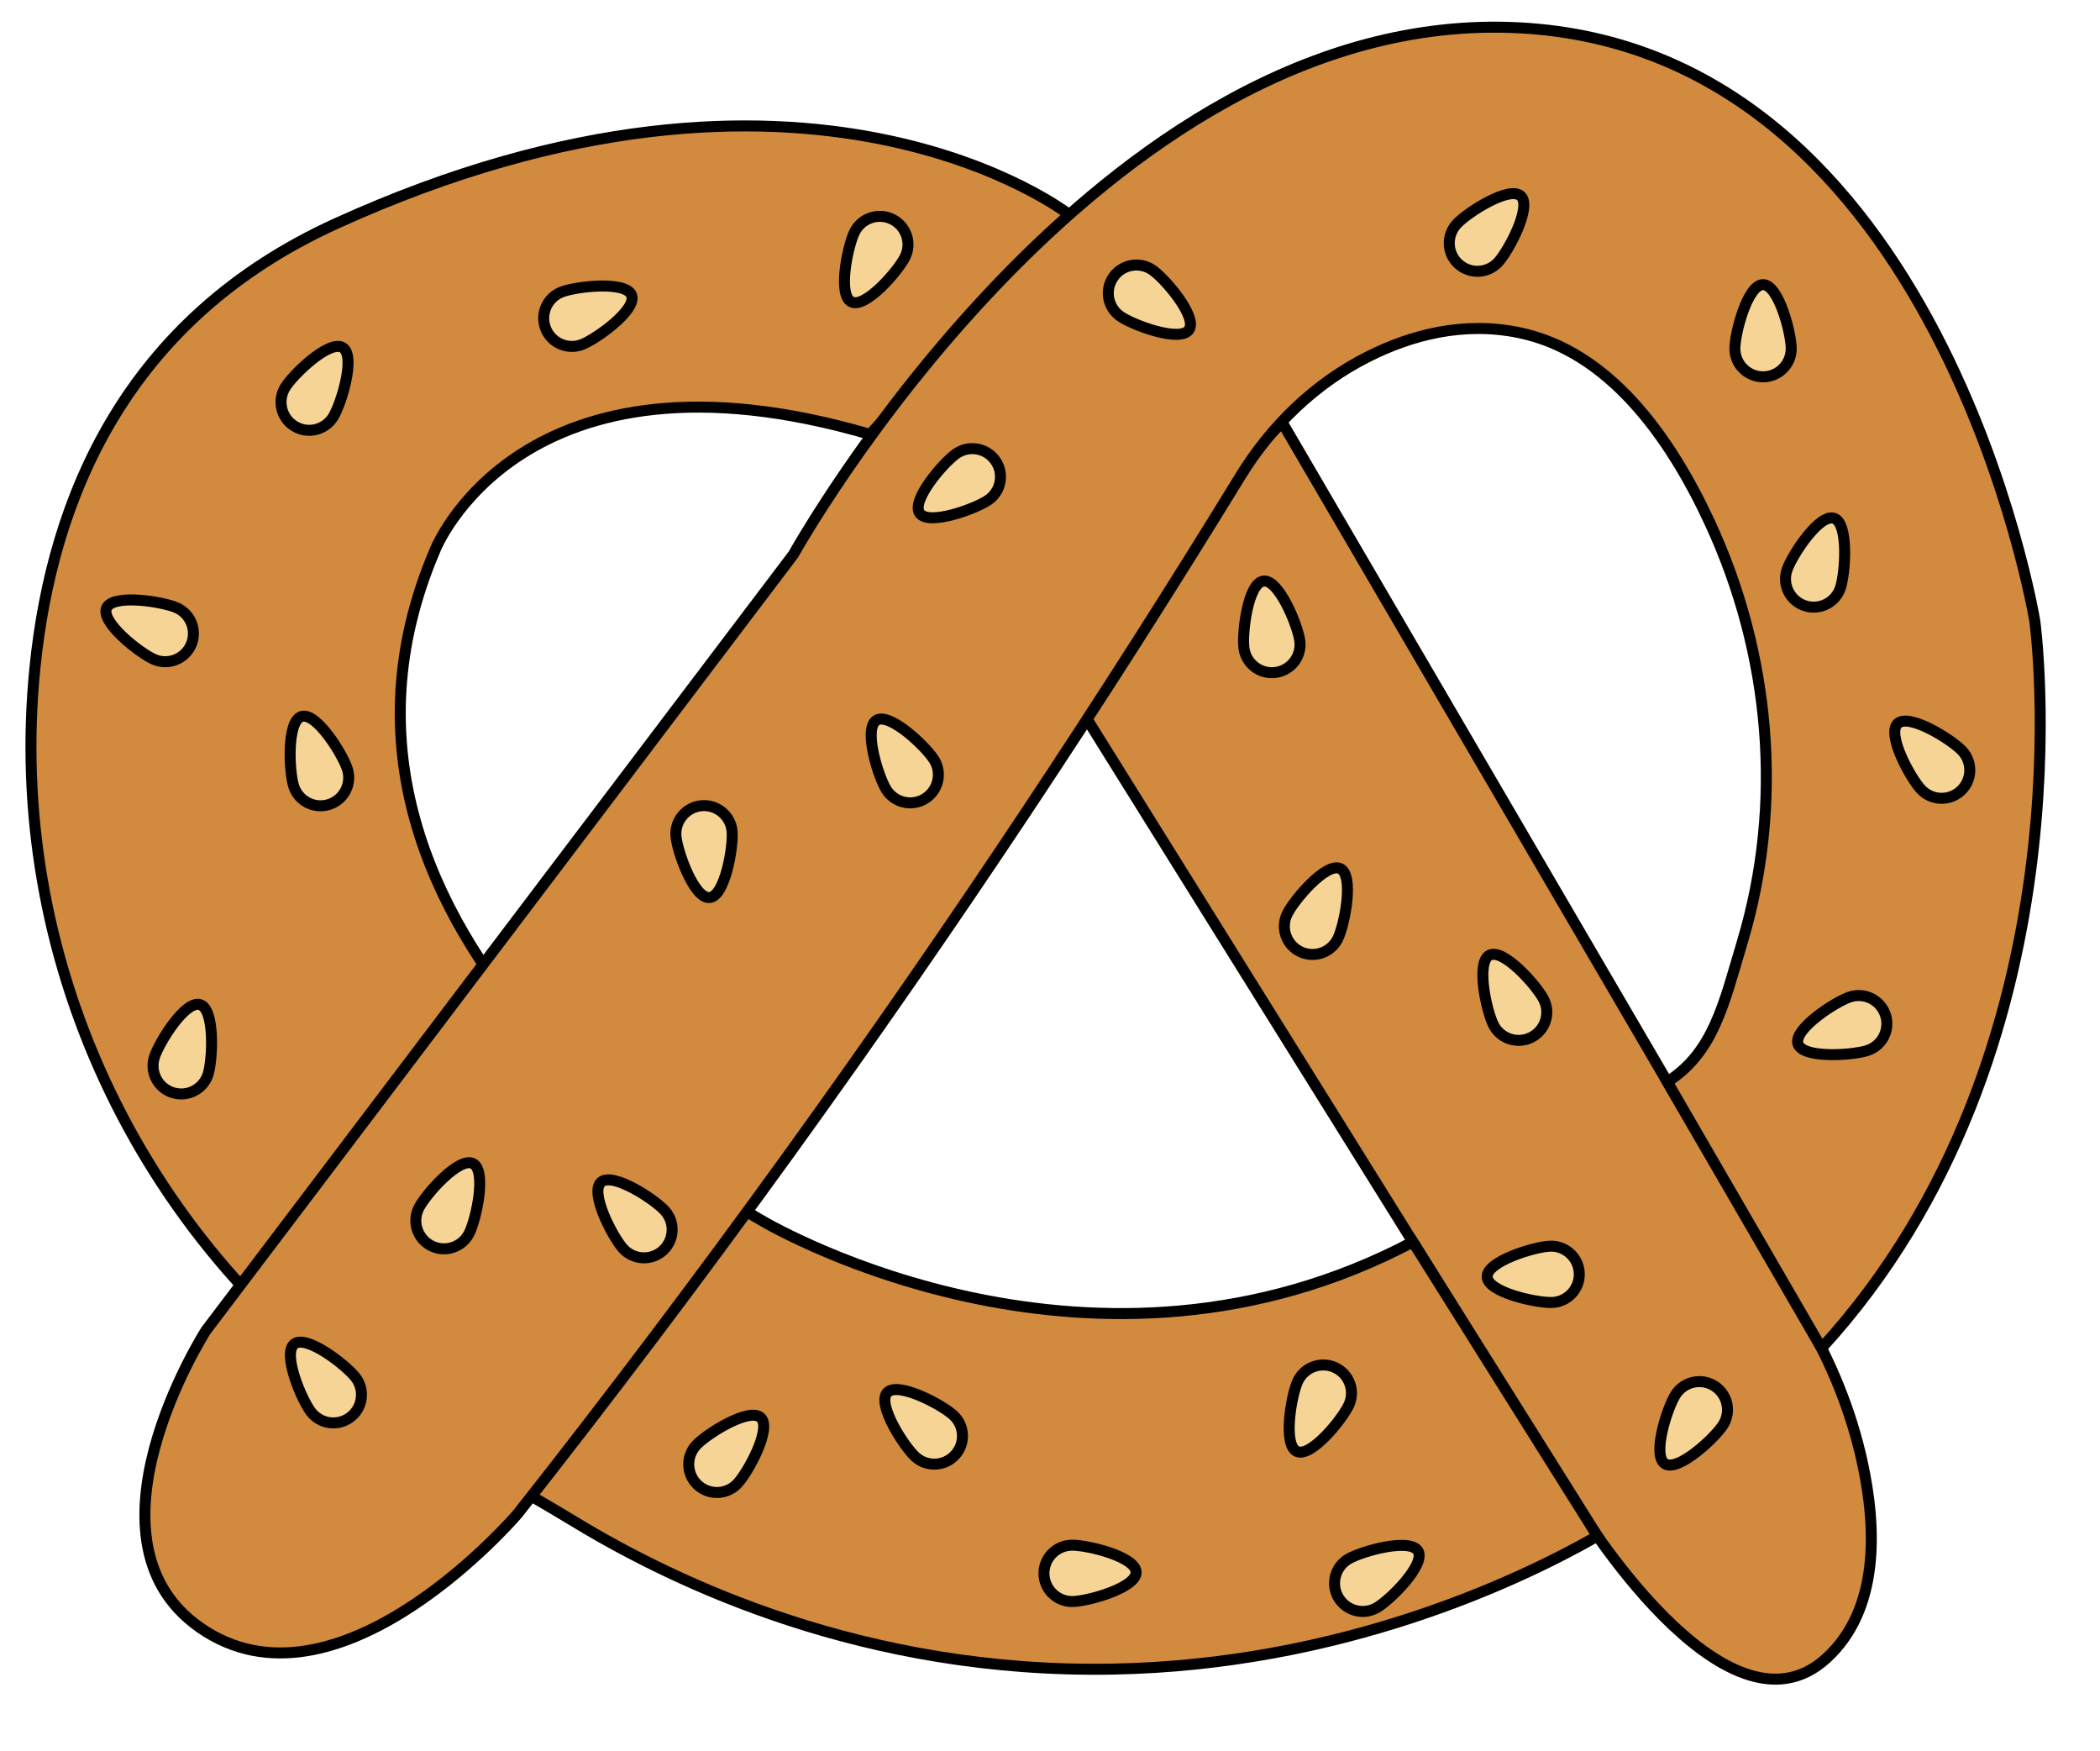 <?xml version="1.0" encoding="UTF-8"?><svg xmlns="http://www.w3.org/2000/svg" xmlns:xlink="http://www.w3.org/1999/xlink" height="1274.0" preserveAspectRatio="xMidYMid meet" version="1.0" viewBox="69.1 79.8 1528.5 1274.0" width="1528.5" zoomAndPan="magnify"><g stroke="#000" stroke-miterlimit="10" stroke-width="8"><g id="change1_1"><path d="M1002.239,387.023l380.69,651.689 c18.965,32.465,33.353,67.502,41.475,104.212 c10.736,48.522,12.901,108.264-26.074,143.696 c-73.848,67.134-181.635-111.89-181.635-111.89L834.403,561.572L1002.239,387.023z" fill="#d18a3e"/></g><g id="change1_2"><path d="M488.681,1187.956c-23.473-14.185-47.179-28.052-71.338-41.035 c-27.205-14.62-52.155-30.103-74.988-46.002 C169.388,980.475,73.213,774.937,94.569,565.251 c12.522-122.937,66.211-253.24,219.323-322.837 c342.975-155.897,533.476-6.426,533.476-6.426L702.438,395.913 c-254.234-74.351-316.591,83.944-316.591,83.944 C263.526,765.27,622.403,967.284,622.403,967.284 c15.141,9.104,244.195,138.26,475.07,16.226l134.33,214.063 c-59.132,33.756-188.106,93.759-352.562,96.792 C698.904,1297.688,561.408,1231.909,488.681,1187.956z" fill="#d18a3e"/></g><g id="change1_3"><path d="M1394.917,1060.833c198.363-216.767,155.224-529.182,155.224-529.182 s-68.571-415.465-375.129-431.6C868.456,83.916,646.605,483.246,646.605,483.246 l-427.566,564.711c0,0-100.066,156.15,0,219.114 c100.066,62.964,226.911-85.806,226.911-85.806 c65.57-83.229,131.491-170.373,197.316-261.522 c121.744-168.579,230.826-333.77,328.589-493.287 c22.668-36.987,54.523-67.807,93.298-87.259 c30.698-15.4,68.745-25.854,109.932-17.278 c64.928,13.519,109.395,75.349,138.474,138.113 c44.271,95.555,53.924,204.301,23.711,305.187 c-13.52,45.146-20.882,80.353-54.624,101.825L1394.917,1060.833z" fill="#d18a3e"/></g><g fill="#f5d495" id="change2_1"><path d="M1372.85,333.5c0,11.324-9.18,20.504-20.504,20.504 c-11.324,0-20.504-9.18-20.504-20.504s9.18-46.577,20.504-46.577 C1363.67,286.923,1372.85,322.176,1372.85,333.5z"/><path d="M1408.632,507.634c-3.61,10.733-15.237,16.508-25.97,12.898 c-10.733-3.61-16.508-15.237-12.898-25.97 c3.61-10.733,23.549-41.221,34.282-37.611 C1414.779,460.561,1412.242,496.901,1408.632,507.634z"/><path d="M1497.238,626.142c7.771,8.237,7.392,21.214-0.845,28.984 c-8.237,7.771-21.214,7.392-28.984-0.845s-25.284-40.18-17.047-47.95 S1489.468,617.905,1497.238,626.142z"/><path d="M1415.46,805.286c10.738-3.594,22.357,2.197,25.951,12.936 c3.594,10.738-2.197,22.357-12.936,25.951 c-10.738,3.594-47.083,6.078-50.677-4.66 C1374.204,828.775,1404.721,808.881,1415.46,805.286z"/><path d="M1288.689,1094.645c6.087-9.548,18.763-12.354,28.311-6.267 c9.549,6.087,12.354,18.763,6.267,28.311 c-6.087,9.549-32.779,34.34-42.328,28.252 C1271.391,1138.855,1282.602,1104.194,1288.689,1094.645z"/><path d="M1197.274,986.596c11.315-0.452,20.854,8.354,21.306,19.669 c0.452,11.315-8.354,20.854-19.669,21.306s-46.907-7.313-47.359-18.628 S1185.959,987.048,1197.274,986.596z"/><path d="M1192.712,807.051c5.139,10.091,1.126,22.437-8.965,27.576 s-22.437,1.126-27.576-8.965c-5.139-10.091-12.959-45.67-2.868-50.81 S1187.573,796.961,1192.712,807.051z"/><path d="M1042.905,762.727c-4.91,10.204-17.163,14.495-27.367,9.585 c-10.204-4.91-14.495-17.163-9.585-27.367s28.469-37.99,38.673-33.08 C1054.829,716.776,1047.815,752.523,1042.905,762.727z"/><path d="M1015.168,546.083c1.5,11.224-6.383,21.539-17.607,23.039 c-11.224,1.5-21.539-6.383-23.039-17.607 c-1.5-11.224,2.928-47.383,14.152-48.883 C999.899,501.132,1013.668,534.858,1015.168,546.083z"/><path d="M1159.543,270.598c-7.667,8.333-20.638,8.873-28.972,1.206 c-8.333-7.667-8.873-20.638-1.206-28.972 c7.667-8.333,38.293-28.061,46.626-20.393 C1184.324,230.106,1167.21,262.264,1159.543,270.598z"/><path d="M884.545,309.96c-9.287-6.479-11.564-19.26-5.085-28.547 c6.479-9.287,19.26-11.564,28.547-5.085 c9.287,6.479,32.948,34.178,26.469,43.465 C927.997,329.08,893.832,316.439,884.545,309.96z"/><path d="M765.148,409.893c9.314-6.44,22.086-4.11,28.526,5.204 c6.44,9.314,4.11,22.086-5.204,28.526c-9.314,6.44-43.532,18.939-49.972,9.625 C732.058,443.934,755.834,416.333,765.148,409.893z"/><path d="M749.017,632.714c5.971,9.622,3.011,22.262-6.611,28.233 c-9.622,5.971-22.262,3.011-28.233-6.611 c-5.971-9.622-16.758-44.417-7.137-50.388 C716.658,597.978,743.046,623.092,749.017,632.714z"/><path d="M561.103,688.304c-0.98-11.281,7.371-21.221,18.652-22.201 s21.221,7.371,22.202,18.652s-5.114,47.197-16.396,48.177 S562.083,699.586,561.103,688.304z"/><path d="M553.031,960.835c7.597,8.398,6.948,21.364-1.449,28.961 c-8.398,7.597-21.364,6.948-28.961-1.449c-7.597-8.398-24.44-40.699-16.043-48.296 C514.976,932.454,545.434,952.438,553.031,960.835z"/><path d="M605.842,1159.391c-7.755,8.251-20.731,8.654-28.983,0.898 c-8.251-7.755-8.654-20.731-0.898-28.983c7.755-8.251,38.588-27.653,46.84-19.897 C631.052,1119.164,613.597,1151.14,605.842,1159.391z"/><path d="M763.036,1109.641c8.329,7.672,8.861,20.643,1.189,28.972 c-7.672,8.329-20.643,8.861-28.972,1.189 c-8.329-7.672-28.039-38.308-20.367-46.637 C722.558,1084.836,754.707,1101.969,763.036,1109.641z"/><path d="M849.821,1245.196c-11.322,0.2-20.663-8.815-20.864-20.138 s8.815-20.663,20.138-20.864c11.322-0.201,46.732,8.354,46.933,19.676 C896.228,1235.193,861.143,1244.995,849.821,1245.196z"/><path d="M1013.592,1085.1c4.672-10.315,16.821-14.89,27.137-10.219 c10.315,4.672,14.89,16.821,10.218,27.137 c-4.672,10.315-27.578,38.641-37.894,33.969S1008.92,1095.415,1013.592,1085.1z"/><path d="M1071.268,1249.631c-9.789,5.693-22.339,2.374-28.033-7.415 c-5.693-9.789-2.374-22.339,7.415-28.033c9.789-5.693,44.878-15.483,50.571-5.694 C1106.915,1218.278,1081.057,1243.938,1071.268,1249.631z"/><path d="M410.543,977.317c-5.129,10.096-17.471,14.122-27.567,8.993 c-10.096-5.129-14.122-17.471-8.993-27.567 c5.129-10.096,29.281-37.367,39.377-32.238 C423.456,931.634,415.672,967.221,410.543,977.317z"/><path d="M327.982,1082.243c6.887,8.989,5.183,21.859-3.806,28.746 c-8.989,6.887-21.859,5.183-28.746-3.806 c-6.887-8.989-21.041-42.556-12.052-49.443 C292.367,1050.854,321.095,1073.255,327.982,1082.243z"/><path d="M220.586,861.393c-3.342,10.82-14.822,16.882-25.641,13.54 c-10.82-3.342-16.882-14.822-13.54-25.641 c3.342-10.82,22.516-41.794,33.335-38.453S223.927,850.573,220.586,861.393z"/><path d="M321.985,639.569c3.36,10.814-2.683,22.304-13.497,25.664 s-22.304-2.683-25.664-13.497s-5.053-47.204,5.761-50.563 C299.399,597.813,318.625,628.755,321.985,639.569z"/><path d="M197.559,522.003c10.385,4.516,15.142,16.595,10.626,26.98 c-4.516,10.385-16.595,15.142-26.98,10.626 c-10.385-4.516-39.052-26.993-34.536-37.378 C151.185,511.846,187.175,517.487,197.559,522.003z"/><path d="M311.621,383.159c-5.93,9.647-18.558,12.66-28.205,6.73 c-9.647-5.93-12.66-18.558-6.73-28.205 c5.93-9.647,32.212-34.873,41.859-28.942 C328.192,338.672,317.551,373.512,311.621,383.159z"/><path d="M492.721,330.507c-10.564,4.078-22.434-1.181-26.511-11.745 c-4.078-10.564,1.181-22.434,11.745-26.511 c10.564-4.078,46.758-8.208,50.836,2.357 C532.869,305.171,503.286,326.43,492.721,330.507z"/><path d="M691.109,248.637c5.026-10.148,17.326-14.3,27.474-9.274 c10.148,5.026,14.3,17.326,9.274,27.474 c-5.026,10.148-28.897,37.665-39.045,32.639 C678.664,294.451,686.084,258.785,691.109,248.637z"/></g></g></svg>